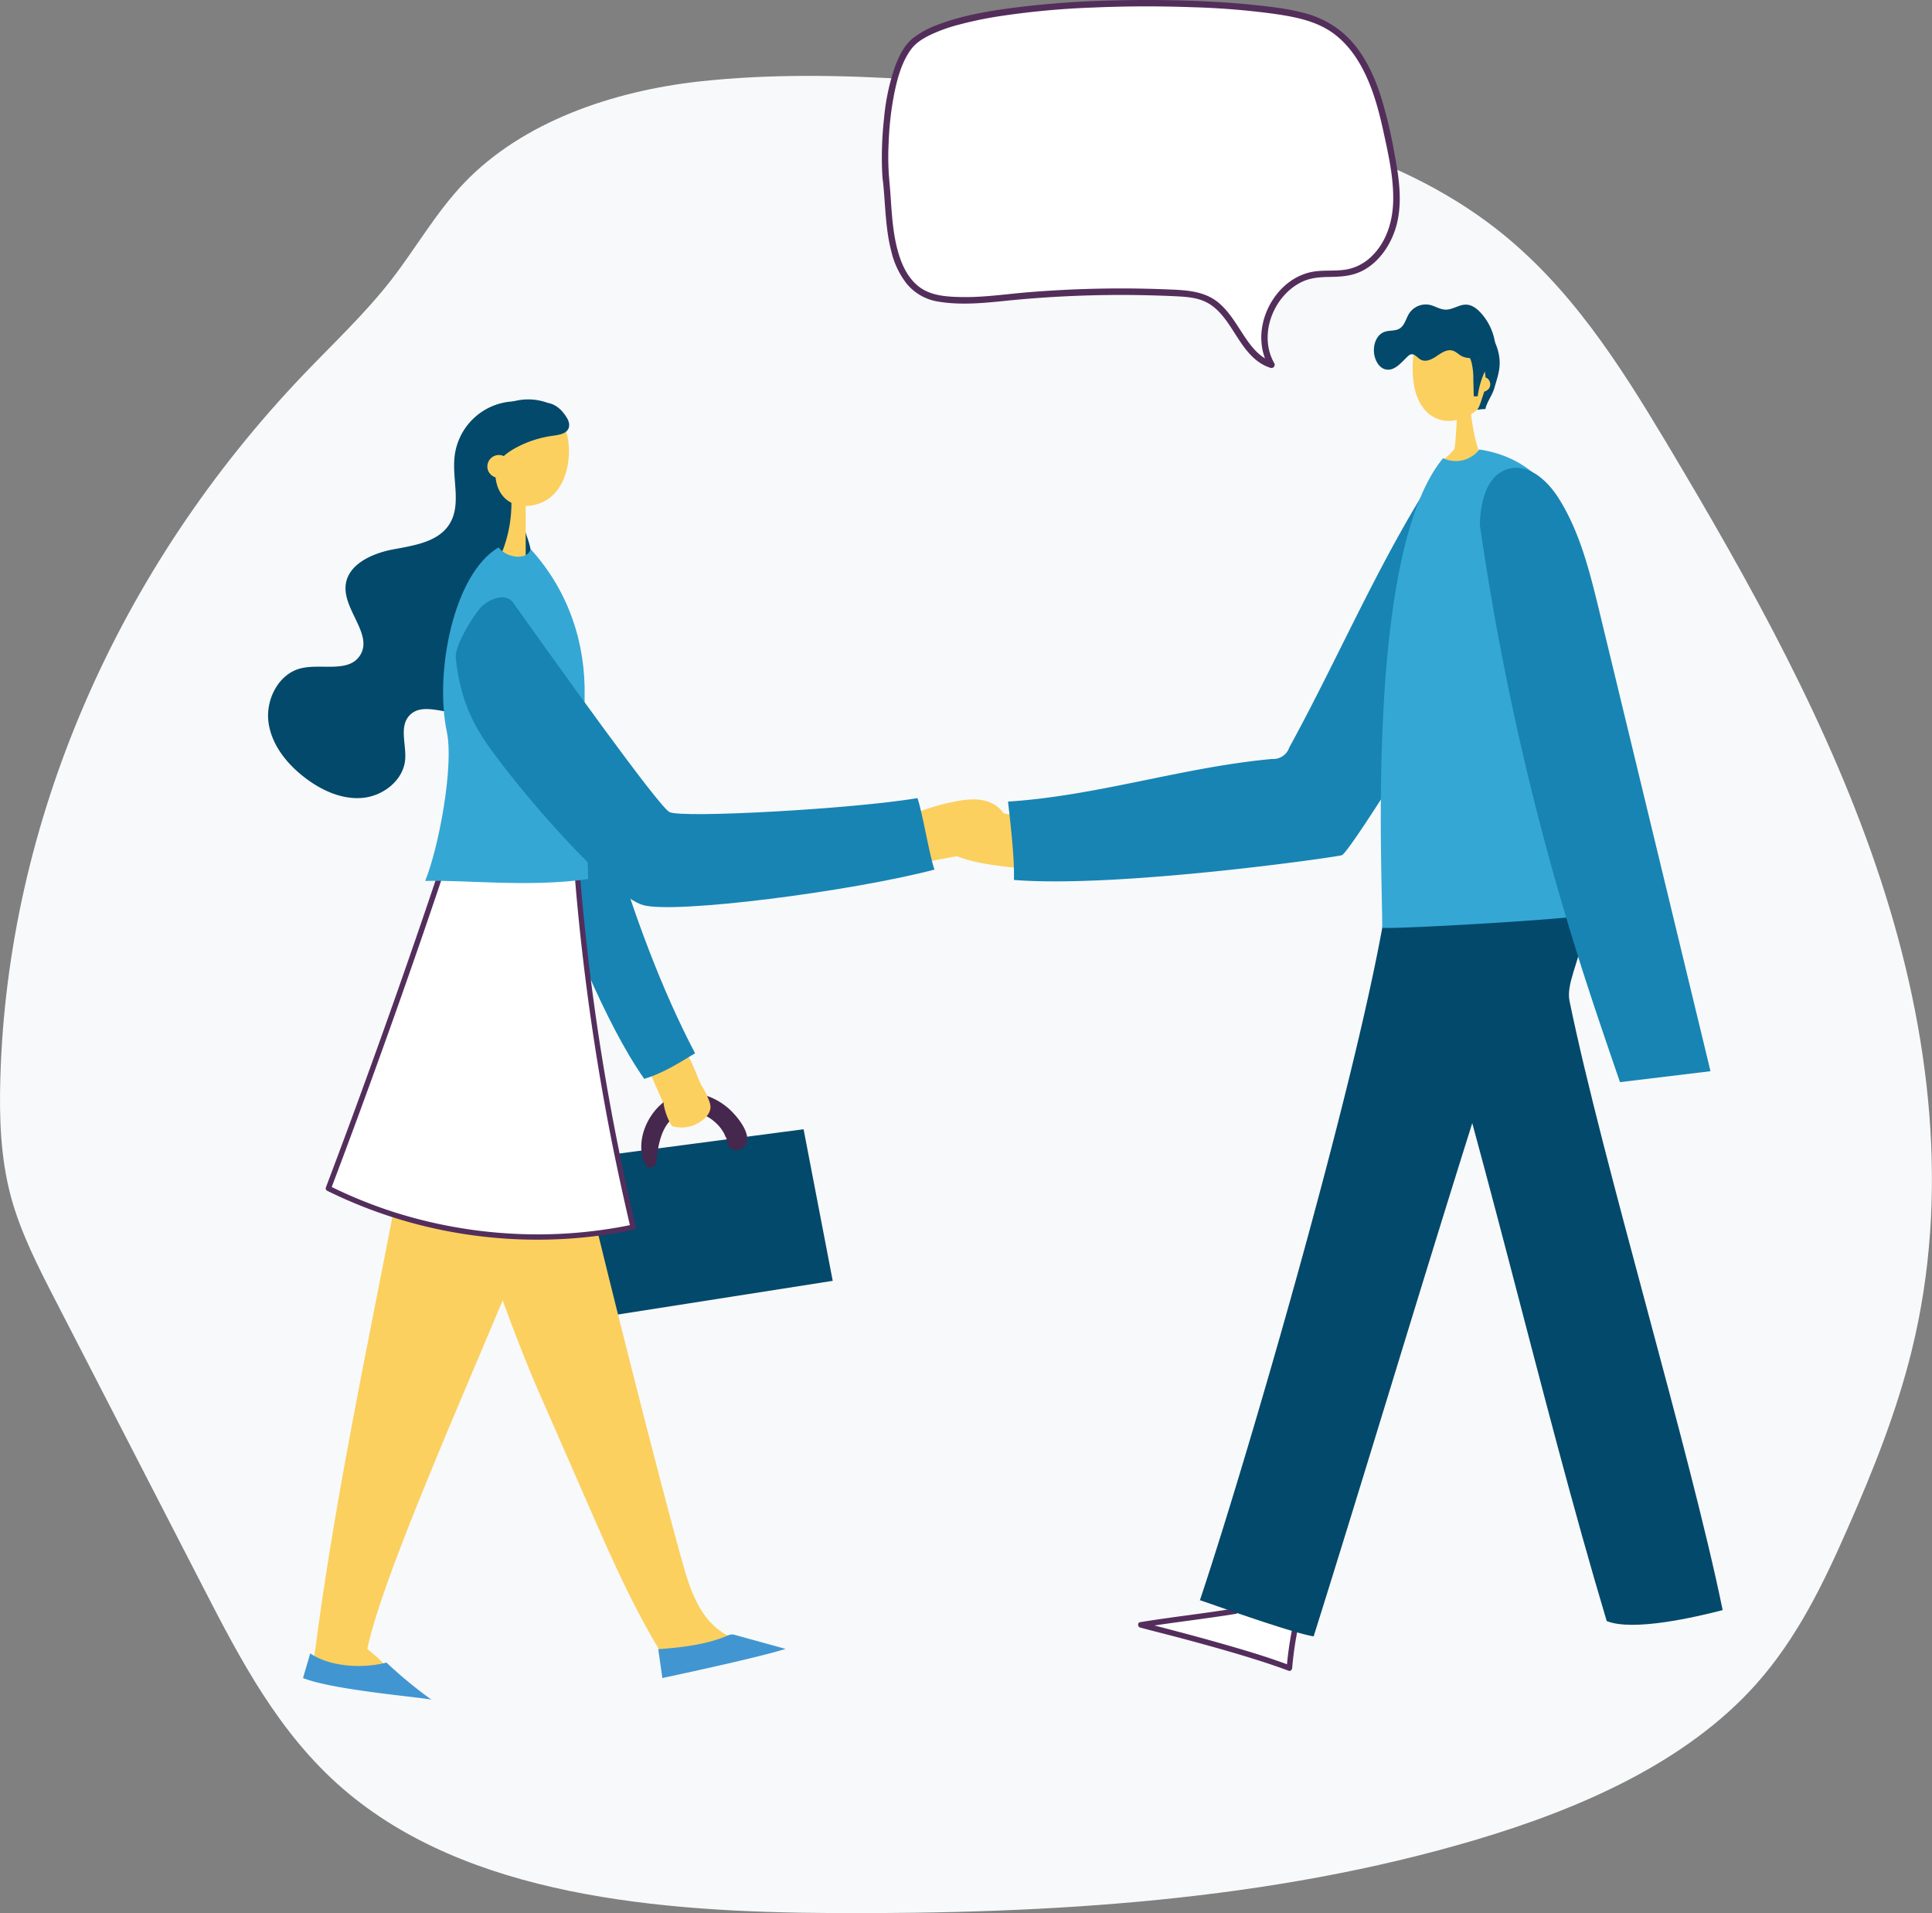 <svg id="Calque_1" data-name="Calque 1" xmlns="http://www.w3.org/2000/svg" viewBox="0 0 906.95 897.94"><rect x="0" y="0" width="906.95" height="897.94" fill="#808080" stroke="none"/><path d="M871.24,589.37c-41.8,4.52-83.72,19.25-110.84,47.41-13.57,14.11-22.89,30.91-34.76,46.14-12.08,15.48-26.73,29.26-40.49,43.63C597,818.61,545.79,937.18,542.38,1057.19c-.54,18.71.08,37.61,5,55.83,4.58,16.89,12.78,32.84,20.93,48.66l69.46,134.9c17.35,33.69,35.34,68.2,65.4,94.17,58.37,50.43,148.28,58,230.35,58.38,101.86.51,205.14-5.75,301.57-34.41,49.83-14.81,99-36.66,131.41-72.92,19.46-21.79,31.86-47.67,43.19-73.48,12-27.22,23-54.86,30-83.36,17.91-72.81,8.87-149.2-14.61-220.78s-61-139-100.49-205c-21.91-36.56-45.21-73.61-80.56-101-47.83-37.05-111.41-51.56-173.25-59.27C1007.26,591,935,582.48,871.24,589.37Z" transform="translate(-542.22 -551.22)" style="fill:#f8f9fa"/><path d="M846.88,1053.74l6.92,15.66c1.5,3.39,3.26,7,6.62,8.62,2.8,1.31,6.11.85,9-.14a9.39,9.39,0,0,0,4.1-2.37c1.66-1.85,1.91-4.63,1.34-7a33.81,33.81,0,0,0-2.93-6.85c-3.1-6.39-4.92-13.57-9.58-18.93l-14.22,8.39" transform="translate(-542.22 -551.22)" style="fill:#fbd05f"/><path d="M803.2,842.58c14.91,66.28,33.77,142.78,65.3,203-7.51,4.56-15.43,9.55-23.87,12-19.31-27.67-34.16-69.13-48.39-99.73s-23.15-64.4-20.23-98c.65-7.39,2.39-15.6,8.58-19.67s17.12.76,15.3,7.95" transform="translate(-542.22 -551.22)" style="fill:#1784b4"/><path d="M1021.48,958.85c-14.17-1.7-28.07-2.75-39.23-10.67-2-1.41-3.71-7.15-4.41-9.31-1.25-3.9,2.47-8,6.83-9.18s9.09-.39,13.57.44l30.26,5.65a36,36,0,0,1-7.72,22" transform="translate(-542.22 -551.22)" style="fill:#fbd05f"/><path d="M962.6,937a109.71,109.71,0,0,1,27.5-9.51c5.64-1.14,11.68-1.8,17,.39s9.53,8.07,8,13.62c-1.82,6.58-9.77,8.93-16.48,10.2l-37.84,7.14q-.1-9.68-.2-19.36" transform="translate(-542.22 -551.22)" style="fill:#fbd05f"/><polygon points="390.91 601.17 283.38 618.02 276.14 543.32 377.23 530.02 390.91 601.17" style="fill:#03496b"/><path d="M850.13,1097.15c1.16-8.63,2.38-19.41,11.65-23.42,4.26-1.85,9.41-.28,13.17,2a21,21,0,0,1,5.12,4.42,20.23,20.23,0,0,1,2.14,3.22c.21.38,1,2.8,1.39,1.83l5.7-3.23-.27-.1,3.19,5.61.07-.19c1.83-4.67-4.47-6.86-7.53-4.38l-.16.13c-2,1.63-1.46,4.74,0,6.45l.19.23c2.1,2.46,5.69,1.29,7.28-.94,3.59-5-4.12-14-7.61-17.1-5.51-4.92-13.17-8.15-20.65-7.38-14.19,1.46-25.07,20.69-18.67,33.48,1,2,4.67,1.69,5-.66Z" transform="translate(-542.22 -551.22)" style="fill:#46274d"/><path d="M1219.73,768.17c-28.32,42.13-47.91,89.41-72.3,133.94a7.9,7.9,0,0,1-8,5.34c-41.68,3.78-82.27,17.35-124,20,1.14,10.34,3.09,26.37,2.76,36.77,48.55,4,152.3-10.82,154-11.63,2.38-1.11,20-28.55,26.71-39.55,4.36-7.2,11.14-14.34,15.74-21.39,7.16-11,9.21-26.56,18.91-35.34,3.1-2.81,6.52-5.83,7.2-10a17.59,17.59,0,0,0-.73-7q-5.35-22-10.7-43.93c-2.34-9.59-4.72-19.29-9.34-28" transform="translate(-542.22 -551.22)" style="fill:#1784b4"/><path d="M814.93,1076.23c-34.22-110.94,30.33,146.59,47.48,207.68,2.6,9.27,5.45,18.76,11.33,26.4s15.65,13.08,25.07,11a130.51,130.51,0,0,1-45.16,7.4c-14-22.48-24.63-46.82-35.24-71.06l-23.53-53.76c-13.65-31.19-38.71-100.78-43.87-134.43,12.42-2.79,16.31-14.8,29-16,4.18-.37,23.57,5.73,27.07,8.06,3.78,2.51,2.28,10.72,11.65,53.3,2.07,9.41-5.55-41.29-2.92-32" transform="translate(-542.22 -551.22)" style="fill:#fbd05f"/><path d="M744,1022.1c-13.91,95.25-40.23,199.77-53.61,302.08-.41,3.09-1.55,6.5.29,9,1.28,1.75,3.47,2.53,5.55,3.14a91.19,91.19,0,0,0,32.69,3.37,79.21,79.21,0,0,0-14.26-14.49c10.08-49.35,88.73-212.34,96.76-251.71.81-3.94,1.4-8.12.09-11.92-2.19-6.34-8.87-9.77-15-12.57l-59.68-27.44" transform="translate(-542.22 -551.22)" style="fill:#fbd05f"/><path d="M802.28,745.53a29.19,29.19,0,0,0-46.67,20.05c-1.19,10.69,3.32,22.59-2.43,31.67-5.34,8.45-16.72,10-26.54,11.86s-21.22,7-22.17,16.92c-1.09,11.59,13.12,23.24,6.68,32.94-5.43,8.17-18.15,3.6-27.68,5.93-10.46,2.57-16.62,14.61-15.21,25.29s8.76,19.75,17.36,26.24c7.71,5.83,17.15,10.15,26.78,9.28s19.06-8.15,20-17.78c.66-7.09-2.84-15.4,1.88-20.73,7.27-8.19,22.06,2.71,31.45-2.94,8.07-4.85,5.57-17,1.85-25.69s-6.92-20.45.65-26.05c5.22-3.87,13-2.26,18.33-6,6.17-4.31,6.1-13.5,3.93-20.71s-5.82-14.43-4.56-21.85c11.7,1.15,23.14-9.55,22.76-21.3s-12.47-21.7-24.07-19.8" transform="translate(-542.22 -551.22)" style="fill:#03496b"/><path d="M1122,1307.44c-11.63,1.92-32.6,4.5-44.23,6.42,5.38,1.44,47.07,11.72,69.74,20.3a157.1,157.1,0,0,1,3.52-22.6,103.74,103.74,0,0,1-28.15-7.51" transform="translate(-542.22 -551.22)" style="fill:#fff"/><path d="M1121.64,1306.19c-14.7,2.41-29.52,4-44.22,6.41-1.31.22-1.17,2.2,0,2.51,6.5,1.74,13,3.35,19.54,5.09,11,2.94,22.07,6,33,9.39,5.78,1.8,11.54,3.69,17.21,5.82.85.33,1.58-.49,1.64-1.25a159.37,159.37,0,0,1,3.48-22.25,1.33,1.33,0,0,0-1.25-1.65,102.38,102.38,0,0,1-27.49-7.34c-1.53-.64-2.85,1.6-1.32,2.25a107.8,107.8,0,0,0,28.81,7.69l-1.25-1.64a161.62,161.62,0,0,0-3.57,22.94l1.64-1.25c-10.43-3.94-21.16-7.12-31.87-10.18-9.82-2.8-19.69-5.43-29.58-8-2.76-.71-5.53-1.4-8.28-2.14v2.51c14.7-2.41,29.52-4,44.22-6.41,1.65-.27,1-2.78-.69-2.51Z" transform="translate(-542.22 -551.22)" style="fill:#532e5c"/><path d="M1195.64,944.43c4,44.14-64.83,282.4-90.15,357.89-5.14-2.06,42.23,15.23,53.4,16.94,23.6-75,49.48-161.5,73.08-236.5,4.77-15.17,9.55-30.36,13.43-45.79a409.51,409.51,0,0,0,11-66.27c.16-2,.29-4.13-.58-6-1.3-2.71-4.39-4-7.21-5l-42.47-15.34" transform="translate(-542.22 -551.22)" style="fill:#03496b"/><path d="M773.21,750.1c-2.58,2.93-3.48,7-4.16,10.88-2.62,14.78,7.53,23.29,9,24.79l5.28-1.54a1.2,1.2,0,0,0,1.07-1.61,223.38,223.38,0,0,1-1-28.81c-2.88-.37-7.31-3.33-10.2-3.71" transform="translate(-542.22 -551.22)" style="fill:#03496b"/><path d="M1238.53,709c1.34-6.68-6.89-10.08-13.67-10.75s-11.17.32-14.78,6.09-4.66,12.8-4.71,19.61c-.07,8.55,2,18.2,9.29,22.7,8.79,5.43,21.3-.13,25.9-9.38s2-18.75-2-28.27" transform="translate(-542.22 -551.22)" style="fill:#fbd05f"/><path d="M1226.58,744.05c-.67,4.32-.85,13.23-1.52,17.55-.21,1.4-6,5.91-6.83,6.92-7.37,9-3.85,20-7.37,31.38,18.06,1.25,16.14-7.94,34.22-8.93a241.6,241.6,0,0,0-8.78-28.57c-2.35-6.28-3.55-16.95-3.55-16.95-.31-.65-.84-1.4-1.54-1.26s-.09,1.57.29,1" transform="translate(-542.22 -551.22)" style="fill:#fbd05f"/><path d="M1235.23,728.69a4.3,4.3,0,0,1,5.48-2.46,5,5,0,0,1,2.87,5.5,5.5,5.5,0,0,1-7.35,3.76" transform="translate(-542.22 -551.22)" style="fill:#fbd05f"/><path d="M1238.82,705.19c4.19,3.34,6.57,8.58,7.25,13.9s-1,9.48-2.47,14.65c-.74,2.68-3.65,6.72-4.07,9.47a27.4,27.4,0,0,0-3.85.34c1.09-1.37,1.87-4.26,2.63-6.48a21.23,21.23,0,0,0,.37-13.61c-1.49-4.37-7.92-8.18-12.38-9.39,2.65-2.82,9-4.9,12.69-6" transform="translate(-542.22 -551.22)" style="fill:#03496b"/><path d="M1235.9,730a3.16,3.16,0,0,1,4.53-1.21,3.54,3.54,0,0,1,.76,4.77,4,4,0,0,1-4.79,1.24" transform="translate(-542.22 -551.22)" style="fill:#fbd05f"/><path d="M1228.51,715.15a10.17,10.17,0,0,1,4.49,6.16,30.55,30.55,0,0,1,.85,7.75c.07,2.72.13,5.44.2,8.16l1.85,0a40.73,40.73,0,0,1,3.21-11.34,3.16,3.16,0,0,0,.37-1.25,2.75,2.75,0,0,0-.4-1.21,17.33,17.33,0,0,0-10.62-8.46" transform="translate(-542.22 -551.22)" style="fill:#03496b"/><path d="M784.1,743.34a68.46,68.46,0,0,0-8.63,22.18c-1.38,6.9-1.28,15,4.07,19.81,5.72,5.15,15.58,4,21.41-1s8.14-12.94,8.34-20.47-2-15.94-8.34-20.48-17.52-2.74-19.78,4.57" transform="translate(-542.22 -551.22)" style="fill:#fbd05f"/><path d="M782.28,785.64a62.31,62.31,0,0,1-6,28.46A46,46,0,0,0,789,812.67q0-12.76,0-25.53c-2.54-.58-4.4-2.64-6.74-1.5" transform="translate(-542.22 -551.22)" style="fill:#fbd05f"/><path d="M799.32,740.3c4.11.74,6.85,3.59,8.9,6.83,1.11,1.76,1.72,4,.57,5.76-1.39,2.1-4.54,2.49-7.25,2.88a51.18,51.18,0,0,0-16.6,5.32c-3.72,1.95-7.23,4.45-9.29,7.82s-2.43,7.72-.1,10.94c-5.17-2.33-7.35-7.83-8.27-12.9-.81-4.54-1-9.26.54-13.64a22,22,0,0,1,12.48-12.72,26.54,26.54,0,0,1,19-.29" transform="translate(-542.22 -551.22)" style="fill:#03496b"/><path d="M781.48,768.33a5.4,5.4,0,1,0-9.94,4.19,5.74,5.74,0,0,0,7.47,2.53" transform="translate(-542.22 -551.22)" style="fill:#fbd05f"/><path d="M1244.24,713.58A26.92,26.92,0,0,0,1237.3,698c-1.78-1.92-4-3.67-6.66-3.79-3.41-.17-6.48,2.45-9.9,2.34-2.59-.08-4.87-1.7-7.4-2.25a9.34,9.34,0,0,0-9.58,4c-1.56,2.41-2.1,5.68-4.56,7.15-2,1.21-4.63.73-6.86,1.47-4.33,1.42-5.91,7-4.84,11.46.68,2.81,2.48,5.69,5.32,6.25,4.06.81,7.19-3.24,10.19-6.09a3.55,3.55,0,0,1,1.55-1c1.76-.4,3,1.61,4.6,2.48,2.38,1.3,5.29-.15,7.53-1.69s4.82-3.3,7.43-2.55c1.6.46,2.79,1.78,4.25,2.58a9.62,9.62,0,0,0,8.24,0,28.72,28.72,0,0,0,7-4.76" transform="translate(-542.22 -551.22)" style="fill:#03496b"/><path d="M958.23,636.25c-1.35-12.32-.53-48.85,10.89-63.31,17.33-21.94,125.13-23.27,170.33-16.85,8.56,1.21,17.32,2.56,24.94,6.65,19.73,10.58,26,35.37,30.28,57.35,2.2,11.28,4.4,22.9,2.18,34.17s-10,22.26-21.2,24.71c-5.2,1.14-10.65.38-15.92,1.12-18.35,2.55-29.91,26.36-20.58,42.36-13.78-4.25-16.8-23.79-29.55-30.53-4.77-2.52-10.34-2.91-15.73-3.16a531.48,531.48,0,0,0-82.24,2.44c-9.45,1-19,1.58-28.36.15C958.23,687.55,960,652.7,958.23,636.25Z" transform="translate(-542.22 -551.22)" style="fill:#fff"/><path d="M959.73,636.25a122.53,122.53,0,0,1-.35-17.87,145.82,145.82,0,0,1,2.7-23.57c1.41-6.85,3.36-14,7.39-19.83,2.25-3.26,5.2-5.21,8.69-7a72.71,72.71,0,0,1,14-5.13,177.69,177.69,0,0,1,18.55-3.91,383.13,383.13,0,0,1,44.6-4.18q23.18-1,46.4-.16a357.18,357.18,0,0,1,38.24,3.06c10.23,1.46,20.67,3.37,29,9.82,6.67,5.15,11.39,12.34,14.84,19.94,3.66,8.08,5.94,16.75,7.83,25.39,2.34,10.72,4.87,21.8,4.61,32.82-.22,9.62-3.21,19.35-10.35,26.11a22.55,22.55,0,0,1-11.35,5.92c-5.47,1-11.11.12-16.59,1.21-14.88,3-25.09,19.24-23.46,33.93a26.61,26.61,0,0,0,3.35,10.4l1.69-2.2c-6.14-2-10.09-7.32-13.5-12.47-3.6-5.46-7-11.42-12.16-15.55-7.22-5.73-16.66-5.62-25.44-6q-15.77-.6-31.56-.25t-31.76,1.64c-10.52.86-21,2.48-31.62,2.27-7-.13-14.53-.58-20.18-5.11-4.19-3.36-6.85-8.21-8.58-13.21-3.64-10.55-3.84-21.85-4.71-32.86-.09-1.09-.19-2.18-.31-3.26-.2-1.9-3.2-1.92-3,0,1.2,11,1.1,22.16,3.93,33a39.4,39.4,0,0,0,7.25,15.22,23.93,23.93,0,0,0,14.38,8.29c10.44,1.82,21.08.83,31.54-.25q16.06-1.65,32.22-2.33t32-.39c5.33.1,10.67.27,16,.53,4.7.23,9.65.52,14,2.56,6.15,2.89,10,8.83,13.53,14.34s7.15,11.33,12.83,14.78a20,20,0,0,0,4.33,1.94,1.51,1.51,0,0,0,1.7-2.2c-7.6-13.22-.47-31.64,12.86-38.11,4.1-2,8.49-2.31,13-2.38,5.3-.08,10.44-.36,15.27-2.76,8-4,13.5-12.17,16-20.62,3.29-11.33,1.39-23.44-.76-34.78a217.05,217.05,0,0,0-6.5-27.12c-2.71-8.27-6.34-16.33-11.78-23.18a44.4,44.4,0,0,0-23-15.12c-7.91-2.25-16.25-3.2-24.42-4.06-6.49-.69-13-1.17-19.52-1.52-15.3-.84-30.65-1-46-.63a452.57,452.57,0,0,0-46.54,3.32c-12.35,1.6-25,3.63-36.67,8.14a42.11,42.11,0,0,0-11.63,6.33c-4.3,3.53-6.78,8.89-8.61,14a103.35,103.35,0,0,0-4.88,23.48,167.28,167.28,0,0,0-1,22c.06,2.51.17,5,.44,7.51C956.94,638.15,959.94,638.17,959.73,636.25Z" transform="translate(-542.22 -551.22)" style="fill:#532e5b"/><path d="M1195.64,944.43c3.81,7.58,3.49,16.85,6,24.94,37.17,117.79,63.45,238,94.83,342.7,12.26,5,41.6-1.82,54.43-5.13-15.45-75.37-56.44-210.54-71.89-285.9-3.23-15.75,23.62-40.17-9.22-79.21-26.45,6.9-50.53-11.08-74.19,2.6" transform="translate(-542.22 -551.22)" style="fill:#03496b"/><path d="M1219.66,766.26c-36.78,44.61-28.33,195.48-28.58,220.51,12.91.27,83.17-3.88,95.26-5.9-4.87-49.15,31.32-206.55-49.69-218.67a13.85,13.85,0,0,1-17,4.06" transform="translate(-542.22 -551.22)" style="fill:#34a7d5"/><path d="M750.64,956.68Q725,1033.35,696.39,1109a222.08,222.08,0,0,0,143.06,18.25A1102.14,1102.14,0,0,1,812.09,946c-22.91-.48-39.67,3.5-61.45,10.64" transform="translate(-542.22 -551.22)" style="fill:#fff"/><path d="M749.42,956.34q-10,29.92-20.47,59.69t-21.37,59.37q-6.14,16.65-12.41,33.25a1.25,1.25,0,0,0,.58,1.43,221.62,221.62,0,0,0,54.52,18.6,224.45,224.45,0,0,0,57.48,4,218.8,218.8,0,0,0,32-4.27,1.27,1.27,0,0,0,.88-1.55q-8.25-34.79-14.25-70t-9.65-70.72q-2.07-20-3.41-40.11a1.3,1.3,0,0,0-1.27-1.26,164,164,0,0,0-47.89,6.4c-4.66,1.32-9.29,2.77-13.9,4.28-1.54.5-.88,2.95.68,2.44,15.26-5,30.76-9.19,46.84-10.28,4.75-.32,9.51-.41,14.27-.31L810.83,946q2.38,35.79,7.09,71.37T829.6,1088q4,19.86,8.63,39.57l.89-1.56a218.78,218.78,0,0,1-56.57,4.24A222.64,222.64,0,0,1,726.76,1120,216.91,216.91,0,0,1,697,1107.89l.58,1.43q11.16-29.5,21.87-59.18t21-59.51q5.77-16.78,11.4-33.61c.52-1.55-1.92-2.21-2.44-.68Z" transform="translate(-542.22 -551.22)" style="fill:#532e5c"/><path d="M776.27,808.18c4.19,5.37,13.92,5.94,15,.71,18.22,20,25.93,44.85,25.38,69.32-.21,9.58,1.2,70.44,1.68,85.59-27.88,4-57.71.3-76.53.91,6.3-15.3,13.57-53.78,10.18-70-5.88-28,3.17-74.13,24.26-86.55" transform="translate(-542.22 -551.22)" style="fill:#34a7d5"/><path d="M687.86,1327.25c-.86,3-2.53,8.57-3.39,11.57,14.59,5.82,57.28,9.13,60.35,10.2a206.76,206.76,0,0,1-21.18-17.46c-11.22,2.88-26.28,2.1-35.78-4.31" transform="translate(-542.22 -551.22)" style="fill:#4196d2"/><path d="M851.23,1325.27l1.92,13.55s44.24-9.36,57.87-13.68l-23.56-6.49a6,6,0,0,0-1.72-.29,6.39,6.39,0,0,0-2.32.68c-9.57,4.1-21.81,5.52-32.19,6.23" transform="translate(-542.22 -551.22)" style="fill:#4196d2"/><path d="M782.8,833.69c20.44,28.68,68.44,95.9,73.69,98.68,5.77,3,86.8-1.51,116.41-6.55,2.49,7.12,5.48,26.43,8,33.55-39.43,10.31-121.56,20.84-136.7,16.69-14.85-4.06-55.91-51-72.62-74.61-9.38-13.23-13.62-25.22-15.4-41.34-.63-5.66,7.55-18.75,11.16-23.15s11.92-7.72,15.48-3.27" transform="translate(-542.22 -551.22)" style="fill:#1784b4"/><path d="M857.57,1079.64a29.26,29.26,0,0,1-3.52-8.72c-.77-3.24-.43-6.92,1.69-9.49a14,14,0,0,1,5.25-3.58,10.5,10.5,0,0,1,3.26-1,8,8,0,0,1,6.55,3,24,24,0,0,1,3.67,6.47c.73,1.68,1.48,3.48,1.22,5.3a7.63,7.63,0,0,1-2.14,3.94,15.73,15.73,0,0,1-16,4.14" transform="translate(-542.22 -551.22)" style="fill:#fbd05f"/><path d="M1236.88,802.26c-.32-12.41,2-28.45,14.13-31.13,9.29-2.06,17.76,5.86,22.86,13.9,10,15.8,14.56,34.35,19,52.53L1345.19,1054l-42.49,5.13c-6.21-18.08-12.41-36.15-18.21-54.36a1287.68,1287.68,0,0,1-47.61-207.48" transform="translate(-542.22 -551.22)" style="fill:#1784b4"/></svg>